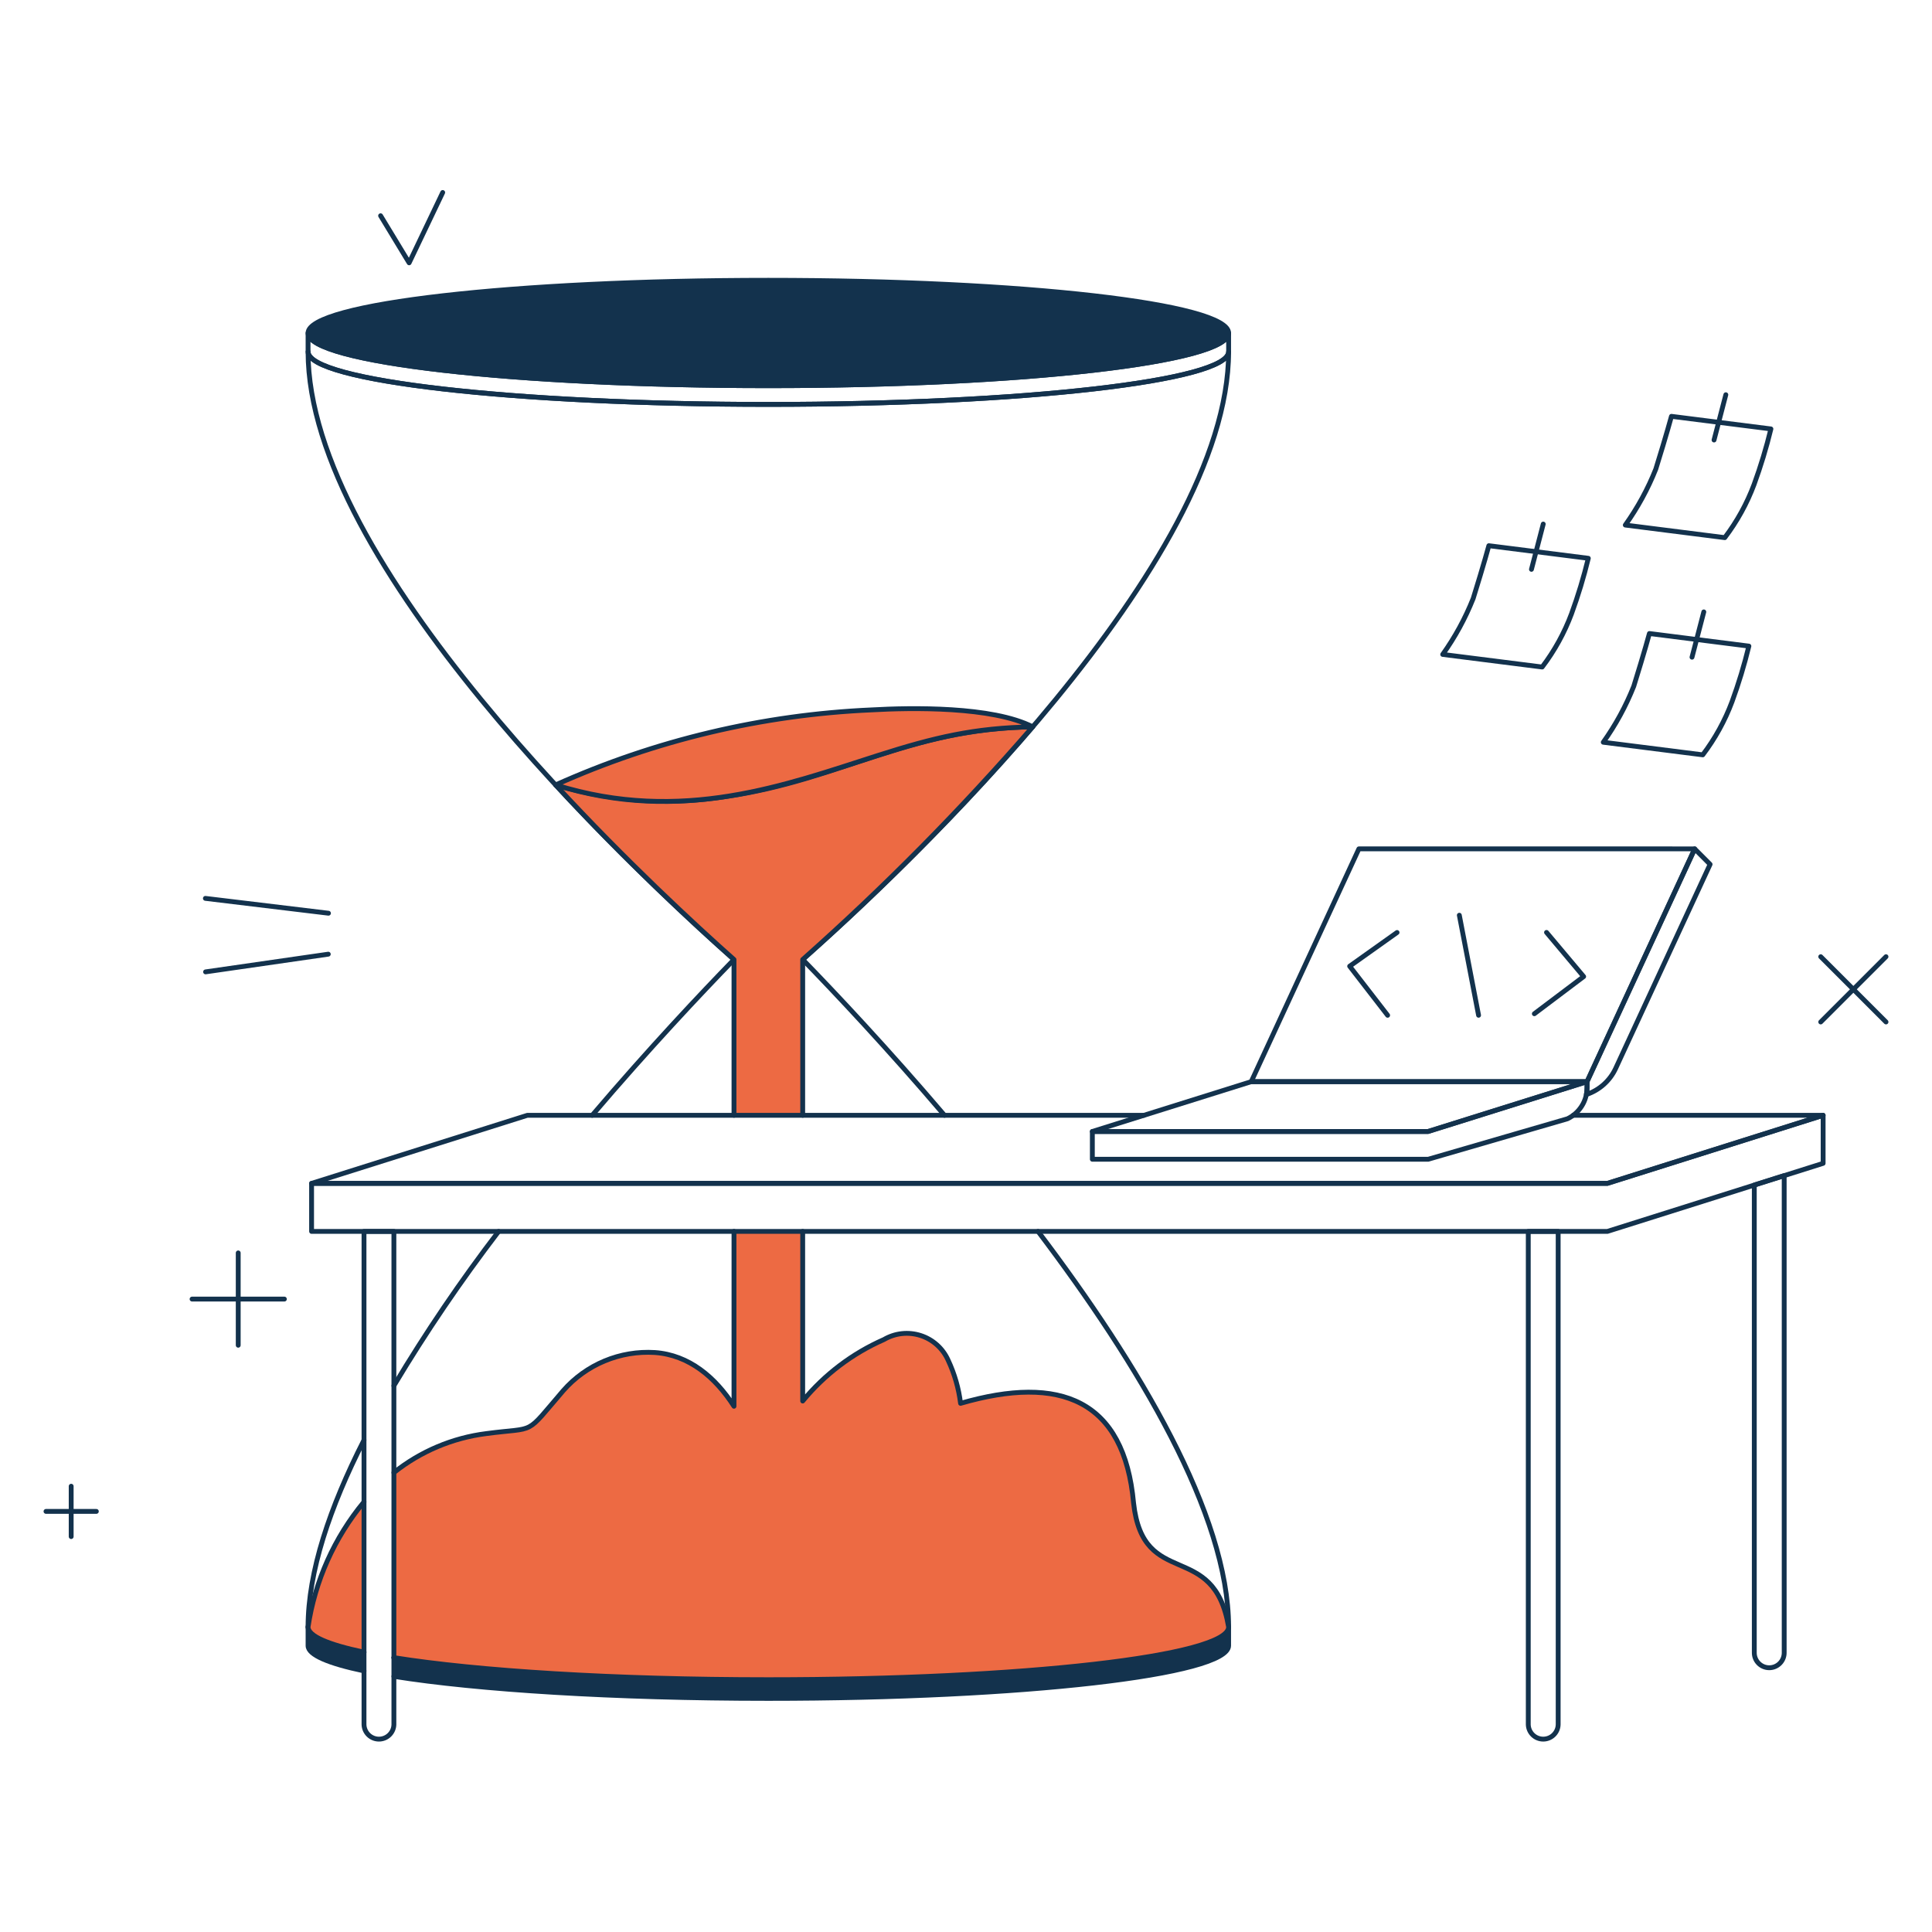 <?xml version="1.0" encoding="UTF-8"?> <svg xmlns="http://www.w3.org/2000/svg" fill="none" viewBox="0.25 0.25 199.5 199.5" height="400" width="400" stroke-width="0.5"><g id="time-in-for-work--work-time-in-for"><g id="hourglass"><path id="Vector" stroke="#13324d" stroke-linecap="round" stroke-linejoin="round" d="M97.781 115.418C91.9 108.512 86.5 102.788 83.138 99.331C94.162 89.531 127.118 58.431 127.118 36.569C127.107 39.569 105.834 42.008 79.59 42.008C53.346 42.008 32.074 39.574 32.061 36.569C32.061 58.429 65.018 89.539 76.042 99.332C72.681 102.789 67.281 108.512 61.398 115.418"></path><path id="Vector_2" stroke="#13324d" stroke-linecap="round" stroke-linejoin="round" d="M37.837 148.952C34.313 155.878 32.06 162.539 32.06 168.252"></path><path id="Vector_3" stroke="#13324d" stroke-linecap="round" stroke-linejoin="round" d="M51.739 127.406C47.834 132.508 44.223 137.828 40.924 143.342"></path><path id="Vector_4" stroke="#13324d" stroke-linecap="round" stroke-linejoin="round" d="M127.118 168.254C127.118 156.64 117.818 141.112 107.44 127.406"></path><g id="Group"><path id="Vector_5" fill="#13324d" d="M37.837 170.857C34.191 170.092 32.103 169.216 32.061 168.284V170.189C32.061 171.131 34.161 172.016 37.837 172.789V170.857Z"></path><path id="Vector_6" fill="#13324d" d="M79.588 173.7C63.651 173.7 49.546 172.8 40.924 171.423V173.355C49.546 174.733 63.65 175.631 79.59 175.631C105.834 175.631 127.107 173.196 127.118 170.192V168.257C127.118 171.26 105.838 173.7 79.588 173.7Z"></path></g><path id="Vector_7" stroke="#13324d" stroke-linecap="round" stroke-linejoin="round" d="M37.837 170.857C34.191 170.092 32.103 169.216 32.061 168.284V170.189C32.061 171.131 34.161 172.016 37.837 172.789"></path><path id="Vector_8" stroke="#13324d" stroke-linecap="round" stroke-linejoin="round" d="M40.924 173.352C49.546 174.73 63.65 175.628 79.59 175.628C105.834 175.628 127.107 173.193 127.118 170.189V168.254C127.118 171.26 105.838 173.697 79.588 173.697C63.651 173.697 49.546 172.797 40.924 171.42"></path><path id="Vector_9" stroke="#13324d" stroke-linecap="round" stroke-linejoin="round" d="M79.59 40.077C53.341 40.077 32.061 37.64 32.061 34.635V36.569C32.072 39.569 53.345 42.008 79.59 42.008C105.835 42.008 127.107 39.573 127.118 36.569V34.655C127.025 37.651 105.782 40.077 79.59 40.077Z"></path><path id="Vector_10" fill="#13324d" d="M79.59 29.193C53.341 29.193 32.061 31.629 32.061 34.635C32.061 37.641 53.341 40.077 79.59 40.077C105.839 40.077 127.119 37.64 127.119 34.635C127.119 31.63 105.84 29.193 79.59 29.193Z"></path><path id="Vector_11" stroke="#13324d" stroke-linecap="round" stroke-linejoin="round" d="M79.59 29.193C53.341 29.193 32.061 31.629 32.061 34.635C32.061 37.641 53.341 40.077 79.59 40.077C105.839 40.077 127.119 37.64 127.119 34.635C127.119 31.63 105.84 29.193 79.59 29.193Z"></path><path id="Vector_12" fill="#ed6a43" d="M76.042 99.332V115.418H83.142V99.331C91.575 91.849 99.508 83.821 106.89 75.3C93.89 75.518 87.205 80.732 75.306 82.485C69.398 83.434 63.352 83.029 57.624 81.3C64.913 89.193 71.972 95.714 76.042 99.332Z"></path><path id="Vector_13" fill="#ed6a43" d="M37.837 155.333C34.769 159.032 32.771 163.501 32.06 168.254C32.06 169.197 34.154 170.083 37.837 170.854V155.333Z"></path><path id="Vector_14" fill="#ed6a43" d="M117.3 155.461C116.333 144.783 109.732 142.171 99.435 145.161C99.245 143.617 98.812 142.113 98.151 140.705C97.883 140.104 97.492 139.567 97.003 139.128C96.514 138.689 95.937 138.358 95.311 138.157C94.686 137.956 94.024 137.889 93.371 137.96C92.717 138.032 92.086 138.241 91.519 138.573C88.265 140.003 85.392 142.177 83.133 144.921V127.406H76.042V145.462C74.132 142.475 71.408 140.162 67.872 139.913C66.097 139.802 64.32 140.1 62.679 140.784C61.037 141.468 59.575 142.519 58.404 143.858C54.339 148.589 55.768 147.579 50.478 148.282C46.984 148.722 43.679 150.115 40.925 152.31V171.42C49.547 172.798 63.652 173.697 79.589 173.697C105.839 173.697 127.119 171.26 127.119 168.254C125.581 159.148 118.306 164.525 117.3 155.461Z"></path><path id="Vector_15" stroke="#13324d" stroke-linecap="round" stroke-linejoin="round" d="M37.837 155.333C34.769 159.032 32.771 163.501 32.06 168.254C32.06 169.197 34.154 170.083 37.837 170.854"></path><path id="Vector_16" stroke="#13324d" stroke-linecap="round" stroke-linejoin="round" d="M83.138 115.418V99.331C91.573 91.849 99.507 83.821 106.89 75.3C93.89 75.518 87.205 80.732 75.306 82.485C69.398 83.434 63.352 83.029 57.624 81.3C64.913 89.192 71.972 95.713 76.042 99.331V115.417"></path><path id="Vector_17" stroke="#13324d" stroke-linecap="round" stroke-linejoin="round" d="M76.042 127.406V145.462C74.132 142.475 71.408 140.162 67.872 139.913C66.097 139.802 64.32 140.1 62.679 140.784C61.037 141.468 59.575 142.519 58.404 143.858C54.339 148.589 55.768 147.579 50.478 148.282C46.984 148.722 43.679 150.115 40.925 152.31"></path><path id="Vector_18" stroke="#13324d" stroke-linecap="round" stroke-linejoin="round" d="M40.924 171.42C49.546 172.798 63.651 173.697 79.588 173.697C105.838 173.697 127.118 171.26 127.118 168.254C125.581 159.148 118.306 164.525 117.304 155.461C116.337 144.783 109.736 142.171 99.439 145.161C99.249 143.617 98.816 142.113 98.155 140.705C97.888 140.104 97.496 139.567 97.007 139.128C96.518 138.689 95.941 138.358 95.315 138.157C94.69 137.956 94.028 137.889 93.375 137.96C92.721 138.032 92.09 138.241 91.523 138.573C88.269 140.003 85.397 142.177 83.137 144.921V127.406"></path><path id="Vector_19" fill="#ed6a43" d="M90.249 73.554C78.982 74.051 67.912 76.68 57.624 81.3C70.655 85.375 81.466 81.272 90.897 78.261C96.711 76.405 100.845 75.411 106.89 75.303C102.7 73.167 94.326 73.322 90.249 73.554Z"></path><path id="Vector_20" stroke="#13324d" stroke-linecap="round" stroke-linejoin="round" d="M90.249 73.554C78.982 74.051 67.912 76.68 57.624 81.3C70.655 85.375 81.466 81.272 90.897 78.261C96.711 76.405 100.845 75.411 106.89 75.303C102.7 73.167 94.326 73.322 90.249 73.554Z"></path></g><g id="post-it"><path id="Vector_21" stroke="#13324d" stroke-linecap="round" stroke-linejoin="round" d="M164.261 57.9L153.989 56.6C153.989 56.6 153.503 58.417 152.372 62.052C151.559 64.096 150.502 66.035 149.225 67.827L159.497 69.127C160.767 67.456 161.785 65.609 162.52 63.644C163.208 61.763 163.789 59.846 164.261 57.9V57.9Z"></path><path id="Vector_22" stroke="#13324d" stroke-linecap="round" stroke-linejoin="round" d="M159.606 54.365L158.388 59.041"></path><path id="Vector_23" stroke="#13324d" stroke-linecap="round" stroke-linejoin="round" d="M183.116 44.541L172.844 43.241C172.844 43.241 172.358 45.058 171.227 48.693C170.414 50.737 169.357 52.676 168.08 54.468L178.352 55.768C179.621 54.097 180.64 52.25 181.375 50.285C182.063 48.404 182.644 46.487 183.116 44.541Z"></path><path id="Vector_24" stroke="#13324d" stroke-linecap="round" stroke-linejoin="round" d="M178.461 41.01L177.243 45.686"></path><path id="Vector_25" stroke="#13324d" stroke-linecap="round" stroke-linejoin="round" d="M180.841 66.968L170.569 65.668C170.569 65.668 170.083 67.485 168.952 71.119C168.139 73.164 167.083 75.103 165.806 76.895L176.078 78.195C177.347 76.524 178.365 74.676 179.1 72.711C179.788 70.831 180.369 68.913 180.841 66.968Z"></path><path id="Vector_26" stroke="#13324d" stroke-linecap="round" stroke-linejoin="round" d="M176.186 63.435L174.968 68.112"></path></g><g id="table"><path id="Vector_27" stroke="#13324d" stroke-linecap="round" stroke-linejoin="round" d="M181.4 122.618V170.879C181.395 171.085 181.431 171.29 181.506 171.482C181.581 171.674 181.694 171.849 181.838 171.996C181.982 172.144 182.154 172.261 182.344 172.341C182.533 172.421 182.737 172.462 182.944 172.462C183.15 172.462 183.354 172.421 183.543 172.341C183.733 172.261 183.905 172.144 184.049 171.996C184.193 171.849 184.306 171.674 184.381 171.482C184.456 171.29 184.492 171.085 184.487 170.879V121.644L181.4 122.618Z"></path><path id="Vector_28" stroke="#13324d" stroke-linecap="round" stroke-linejoin="round" d="M32.424 127.406H166.229L188.508 120.377V115.418L166.229 122.447H32.424V127.406Z"></path><path id="Vector_29" stroke="#13324d" stroke-linecap="round" stroke-linejoin="round" d="M118.368 115.418H54.704L32.424 122.447H166.229L188.508 115.418H162.7"></path><path id="Vector_30" stroke="#13324d" stroke-linecap="round" stroke-linejoin="round" d="M158.061 127.406V178.33C158.071 178.732 158.238 179.115 158.527 179.396C158.815 179.677 159.202 179.834 159.605 179.834C160.007 179.834 160.394 179.677 160.682 179.396C160.971 179.115 161.138 178.732 161.148 178.33V127.406H158.061Z"></path><path id="Vector_31" stroke="#13324d" stroke-linecap="round" stroke-linejoin="round" d="M37.837 127.406V178.33C37.847 178.732 38.014 179.115 38.303 179.396C38.591 179.677 38.978 179.834 39.38 179.834C39.783 179.834 40.17 179.677 40.458 179.396C40.747 179.115 40.914 178.732 40.924 178.33V127.406H37.837Z"></path></g><g id="laptop"><path id="Vector_32" stroke="#13324d" stroke-linecap="round" stroke-linejoin="round" d="M175.247 87.905L164.129 111.943V112.571C164.129 112.806 164.105 113.04 164.059 113.271C164.722 113.051 165.334 112.697 165.855 112.232C166.376 111.766 166.797 111.199 167.09 110.565L176.836 89.5L175.247 87.905Z"></path><path id="Vector_33" stroke="#13324d" stroke-linecap="round" stroke-linejoin="round" d="M129.452 111.944L164.129 111.943L175.247 87.905L140.569 87.904L129.452 111.944Z"></path><path id="Vector_34" stroke="#13324d" stroke-linecap="round" stroke-linejoin="round" d="M147.724 117.086H113.047V119.957H147.724L162.103 115.777C162.709 115.489 163.222 115.035 163.58 114.467C163.939 113.9 164.129 113.242 164.129 112.571V111.943L147.724 117.086Z"></path><path id="Vector_35" stroke="#13324d" stroke-linecap="round" stroke-linejoin="round" d="M113.047 117.086H147.724L164.129 111.943L129.452 111.944L113.047 117.086Z"></path><g id="Group_2"><path id="Vector_36" stroke="#13324d" stroke-linecap="round" stroke-linejoin="round" d="M159.945 96.532L163.78 101.092L158.688 104.93"></path><path id="Vector_37" stroke="#13324d" stroke-linecap="round" stroke-linejoin="round" d="M144.511 96.541L139.617 100.022L143.538 105.09"></path><path id="Vector_38" stroke="#13324d" stroke-linecap="round" stroke-linejoin="round" d="M150.941 94.757L152.929 105.087"></path></g></g><g id="elements"><path id="Vector_39" stroke="#13324d" stroke-linecap="round" stroke-linejoin="round" d="M21.477 100.607L34.149 98.778"></path><path id="Vector_40" stroke="#13324d" stroke-linecap="round" stroke-linejoin="round" d="M21.458 93.017L34.168 94.55"></path><path id="Vector_41" stroke="#13324d" stroke-linecap="round" stroke-linejoin="round" d="M20.083 134.394H29.615"></path><path id="Vector_42" stroke="#13324d" stroke-linecap="round" stroke-linejoin="round" d="M24.849 139.16V129.627"></path><path id="Vector_43" stroke="#13324d" stroke-linecap="round" stroke-linejoin="round" d="M5 156.319H10.199"></path><path id="Vector_44" stroke="#13324d" stroke-linecap="round" stroke-linejoin="round" d="M7.6 158.919V153.719"></path><path id="Vector_45" stroke="#13324d" stroke-linecap="round" stroke-linejoin="round" d="M188.26 99.04L195 105.78"></path><path id="Vector_46" stroke="#13324d" stroke-linecap="round" stroke-linejoin="round" d="M188.26 105.78L195 99.04"></path><path id="Vector_47" stroke="#13324d" stroke-linecap="round" stroke-linejoin="round" d="M39.551 22.528L42.498 27.389L45.964 20.127"></path></g></g></svg> 